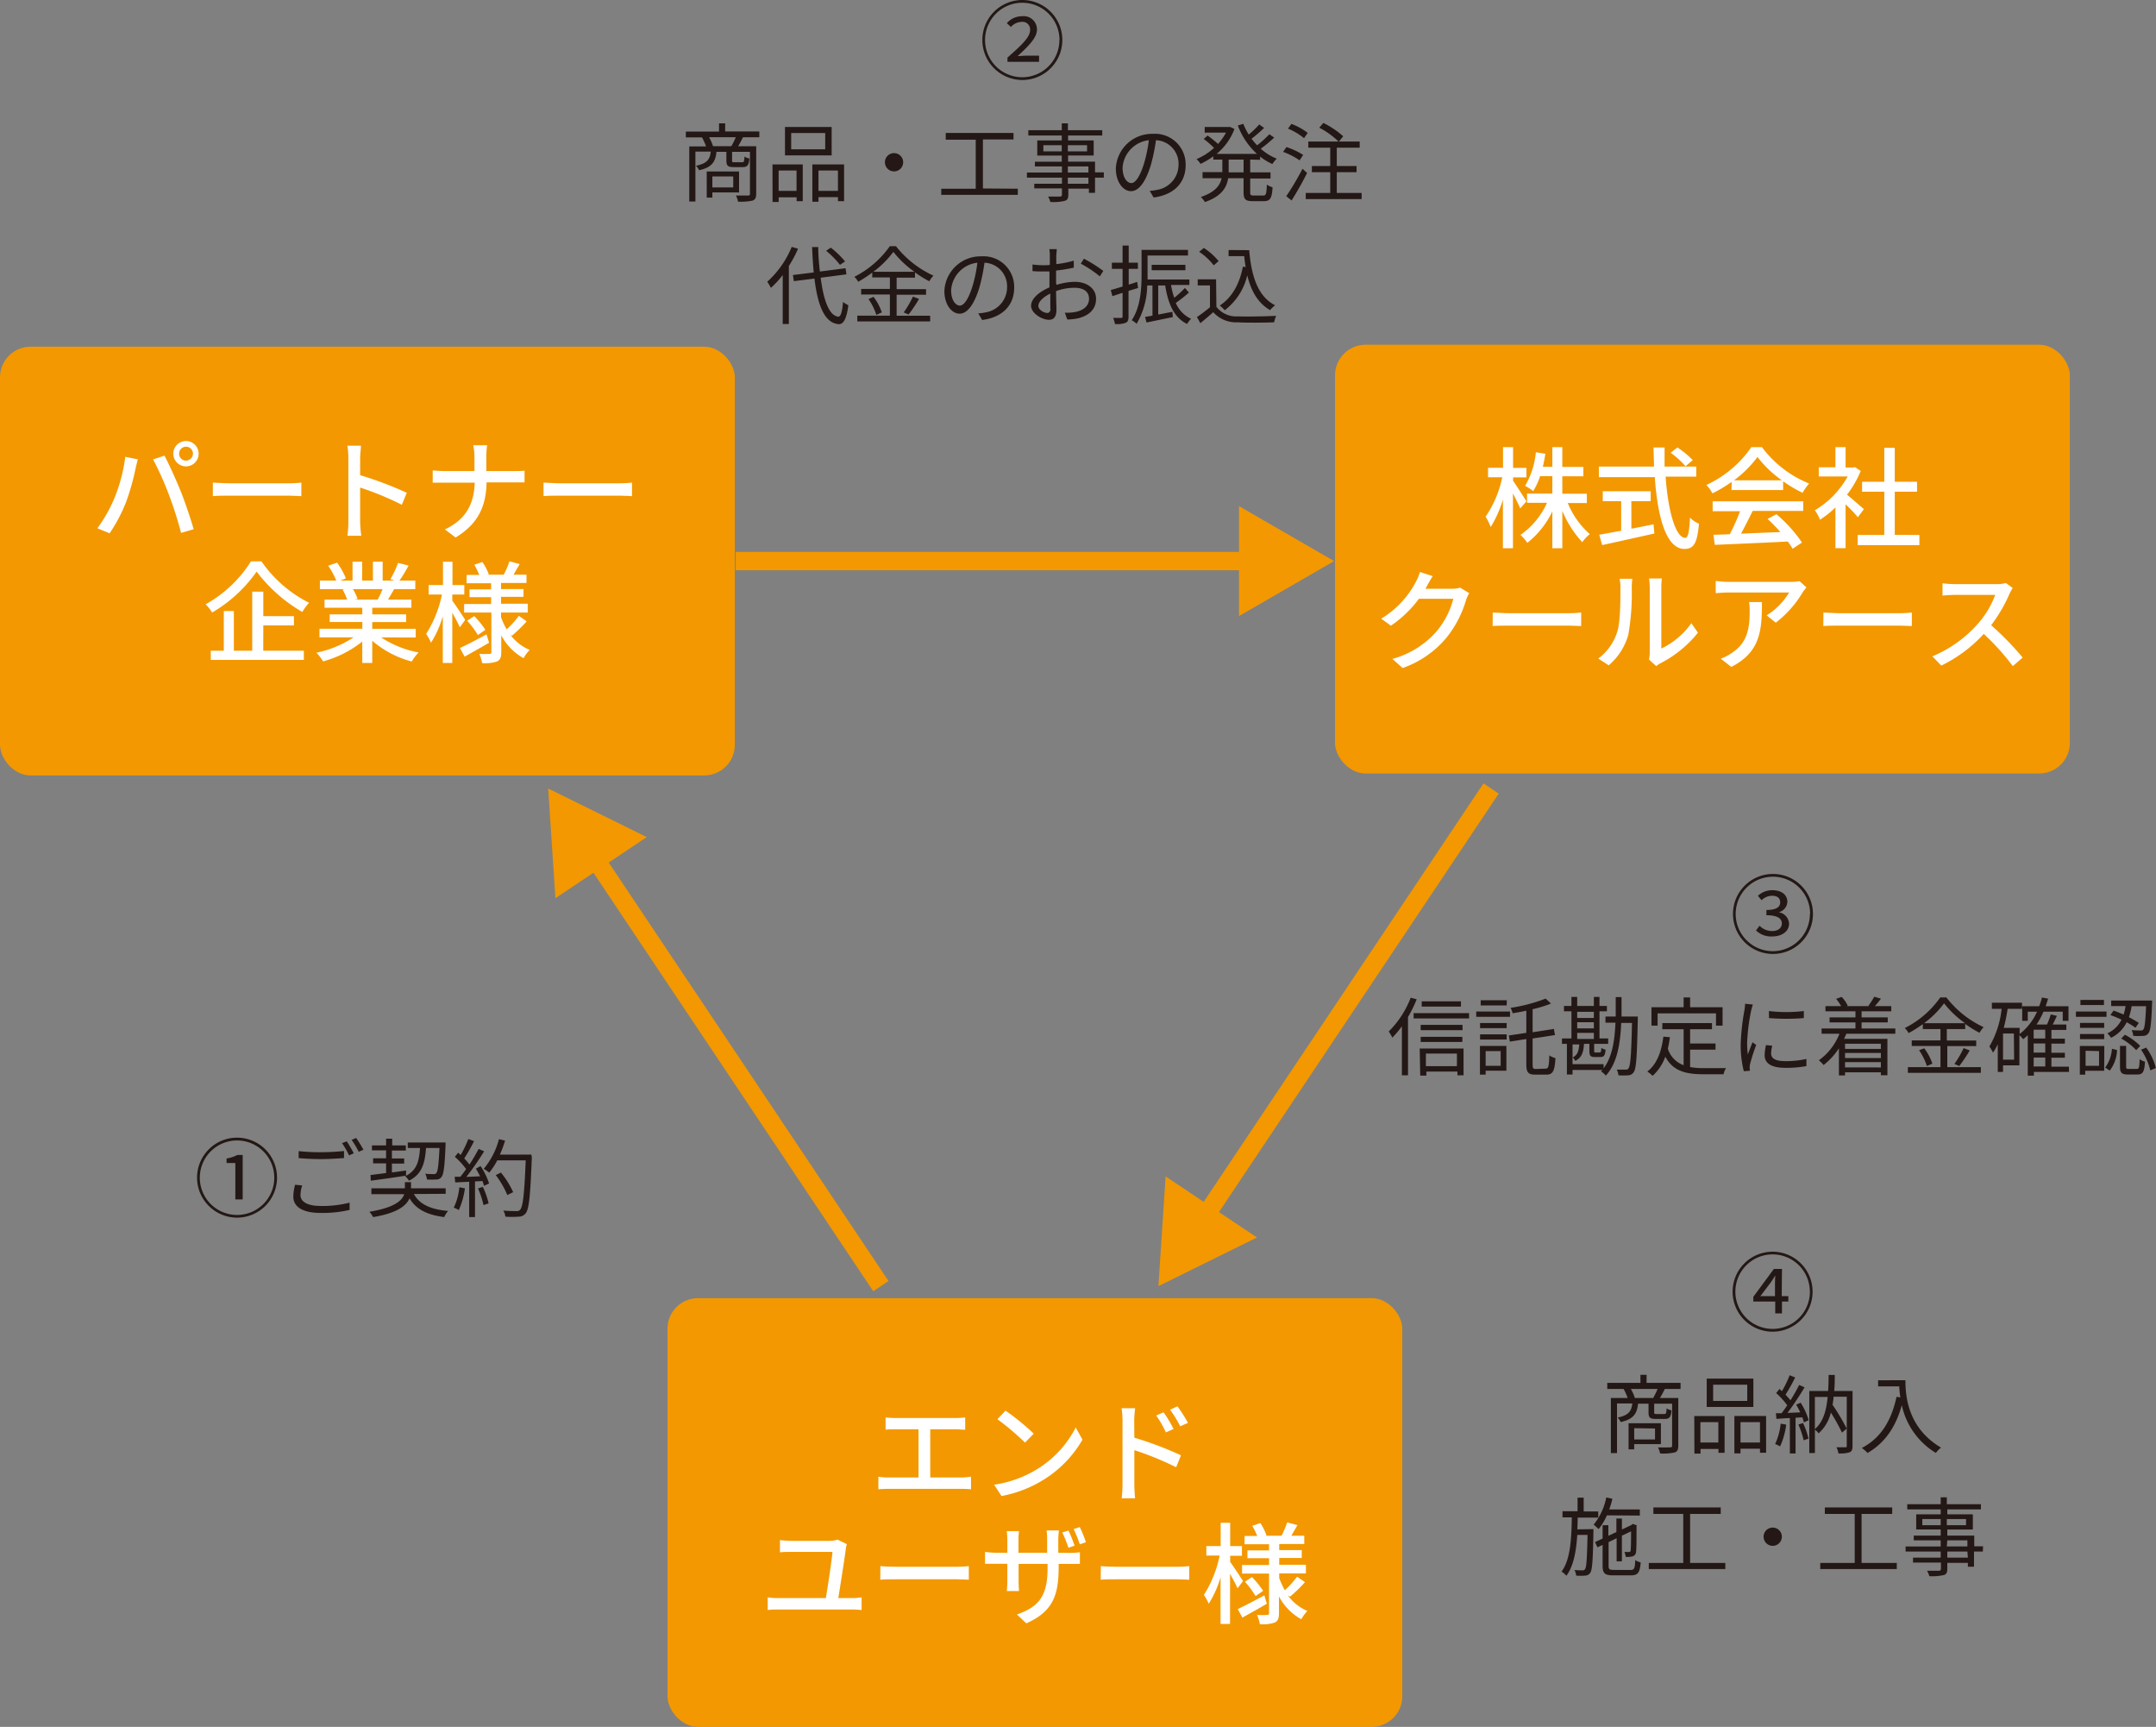 <svg xmlns="http://www.w3.org/2000/svg" width="352.08" height="281.93" viewBox="0 0 352.08 281.93">
  <rect x="0" y="0" width="352.08" height="281.93" fill="#808080" stroke="none"/>
  <defs>
    <style>
      .cls-1 {
        fill: #f39800;
      }

      .cls-2 {
        fill: #fff;
      }

      .cls-3 {
        fill: #231815;
      }

      .cls-4 {
        fill: none;
        stroke: #f39800;
        stroke-miterlimit: 10;
        stroke-width: 3px;
      }
    </style>
  </defs>
  <g id="レイヤー_2" data-name="レイヤー 2">
    <g id="レイヤー_1-2" data-name="レイヤー 1">
      <g>
        <rect class="cls-1" y="56.6" width="120" height="70" rx="5"/>
        <g>
          <path class="cls-2" d="M20.46,74.58l2.05.41c-.13.45-.29,1.14-.38,1.53a38,38,0,0,1-1.58,5.55,26.33,26.33,0,0,1-2.65,5l-2-.83a23.58,23.58,0,0,0,2.79-4.93A26.68,26.68,0,0,0,20.46,74.58ZM25,75l1.86-.61c.72,1.35,1.92,4,2.64,5.78s1.64,4.54,2.13,6.23L29.57,87a62.26,62.26,0,0,0-2-6.27A50.2,50.2,0,0,0,25,75Zm5.37-3a2.07,2.07,0,1,1,0,4.14,2.07,2.07,0,0,1,0-4.14Zm0,3.19a1.13,1.13,0,1,0-1.12-1.12A1.14,1.14,0,0,0,30.36,75.21Z"/>
          <path class="cls-2" d="M34.76,78.79c.58,0,1.7.11,2.67.11h9.78c.88,0,1.58-.07,2-.11V81c-.39,0-1.2-.08-2-.08H37.43c-1,0-2.07,0-2.67.08Z"/>
          <path class="cls-2" d="M65.62,82.41a47.93,47.93,0,0,0-6.81-2.81v5.56A21.26,21.26,0,0,0,59,87.47H56.74a18.81,18.81,0,0,0,.15-2.31V74.76a14.08,14.08,0,0,0-.16-2h2.21c0,.6-.13,1.39-.13,2v2.81a60.7,60.7,0,0,1,7.62,2.88Z"/>
          <path class="cls-2" d="M83.93,76.9c.7,0,1.4,0,1.73-.07v1.92c-.33,0-1.12,0-1.75,0H79.46c-.07,3.8-1.31,6.74-5.06,9l-1.76-1.32c3.47-1.6,4.79-4.24,4.88-7.63h-5c-.72,0-1.41,0-1.86,0V76.81c.44,0,1.14.09,1.82.09h5V74.69a9.82,9.82,0,0,0-.2-2h2.27a13.49,13.49,0,0,0-.13,2V76.9Z"/>
          <path class="cls-2" d="M88.76,78.79c.58,0,1.7.11,2.67.11h9.78c.88,0,1.58-.07,2-.11V81c-.39,0-1.2-.08-2-.08H91.43c-1,0-2.07,0-2.67.08Z"/>
          <path class="cls-2" d="M42.69,91.64a20.87,20.87,0,0,0,7.79,6.77,8.08,8.08,0,0,0-1.11,1.5,25.12,25.12,0,0,1-7.46-6.59A23.08,23.08,0,0,1,34.64,100a7.31,7.31,0,0,0-1.06-1.35,20.44,20.44,0,0,0,7.4-7Zm.3,14.59h6.63v1.51H34.42v-1.51h2.13V99.76h1.64v6.47h3V96.59H43v4h5v1.51H43Z"/>
          <path class="cls-2" d="M62.25,104.07a16.79,16.79,0,0,0,6.11,2.45A7.36,7.36,0,0,0,67.24,108a16.12,16.12,0,0,1-6.45-3.39v3.62H59.16v-3.49a17.84,17.84,0,0,1-6.4,3.24,7.78,7.78,0,0,0-1.09-1.42,17.53,17.53,0,0,0,6.06-2.5H52.17v-1.41h7v-1.1H53.84V100.3h5.32V99.22H53V97.89h3.69a8.88,8.88,0,0,0-.75-1.64l.43-.07H52.24v-1.4h2.67a12.68,12.68,0,0,0-1.32-2.43l1.46-.49a12.25,12.25,0,0,1,1.44,2.57l-.92.35h2V91.7h1.57v3.08H60.9V91.7h1.59v3.08h1.94l-.68-.22A15.8,15.8,0,0,0,65,91.9l1.73.43c-.49.88-1,1.78-1.5,2.45h2.59v1.4H64.36c-.34.61-.7,1.21-1,1.71h3.82v1.33H60.79v1.08h5.53v1.26H60.79v1.1h7.1v1.41Zm-4.62-7.89a7.94,7.94,0,0,1,.77,1.6l-.52.11h3.8a16,16,0,0,0,.79-1.71Z"/>
          <path class="cls-2" d="M75.09,102.41c-.24-.56-.76-1.53-1.23-2.38v8.2H72.31v-7.62a16.86,16.86,0,0,1-1.92,4.32,8.64,8.64,0,0,0-.8-1.44,19.14,19.14,0,0,0,2.58-6.43H70V95.51h2.34v-3.8h1.55v3.8h1.93v1.55H73.86v1c.49.65,1.82,2.67,2.11,3.14Zm4.78,2.52c-1.35.79-2.82,1.62-4,2.27l-.76-1.41c1.12-.5,2.74-1.36,4.34-2.23Zm3.44-1.35a7.49,7.49,0,0,0,3.19,2.52,6.56,6.56,0,0,0-1,1.35,9,9,0,0,1-3.64-3.73v2.76c0,.81-.16,1.24-.68,1.51a6.37,6.37,0,0,1-2.45.27,6.66,6.66,0,0,0-.45-1.51,16.35,16.35,0,0,0,1.67,0c.22,0,.29-.07.29-.29V100H75.79V98.61H80.2V97.49H76.67V96.22H80.2v-1h-4V93.86h2.07a14.92,14.92,0,0,0-.81-1.66l1.31-.45a9.23,9.23,0,0,1,1.05,2l-.2.07h2.64a14.78,14.78,0,0,0,.94-2.18l1.67.45c-.36.61-.72,1.22-1,1.73h2.11v1.35H81.82v1h3.67v1.27H81.82v1.12h4.36V100H81.82v.75a11.72,11.72,0,0,0,.92,2,17,17,0,0,0,2-2.21l1.27.9a23.08,23.08,0,0,1-2.43,2.36Zm-5.87-3a13.72,13.72,0,0,1,1.82,2.25l-1.22.85a14.62,14.62,0,0,0-1.75-2.34Z"/>
        </g>
      </g>
      <g>
        <rect class="cls-1" x="218.01" y="56.28" width="120" height="70" rx="5"/>
        <g>
          <path class="cls-2" d="M248.26,83c-.24-.57-.74-1.55-1.19-2.45v8.95h-1.64V81.55a18,18,0,0,1-2,4.49,8.74,8.74,0,0,0-.83-1.68,17.79,17.79,0,0,0,2.72-6.44H243V76.37h2.45V73h1.64v3.39h2.18v1.55h-2.18v.55c.48.67,1.85,2.83,2.18,3.35Zm7.76-.88a13.64,13.64,0,0,0,3.6,5.08,6.39,6.39,0,0,0-1.23,1.31,17,17,0,0,1-3.26-5.11v6.1H253.5v-6a14.54,14.54,0,0,1-4.09,5.13,6.36,6.36,0,0,0-1.12-1.3,12.75,12.75,0,0,0,4.34-5.24h-3.26V80.58h4.13V77.74h-2a11,11,0,0,1-1.12,2.43,9.43,9.43,0,0,0-1.33-.85,13.26,13.26,0,0,0,1.76-5.49l1.55.25c-.11.74-.25,1.44-.41,2.13h1.55V73h1.63v3.23h3.44v1.53h-3.44v2.84h4v1.53Z"/>
          <path class="cls-2" d="M272,77.81c.39,5.67,1.65,10,3.22,10,.43,0,.65-1,.76-3.31a4.2,4.2,0,0,0,1.47,1c-.29,3.24-.88,4.12-2.37,4.12-3,0-4.4-5.24-4.85-11.72h-9.13V76.17h9c0-1-.07-2.07-.07-3.12h1.8c0,1,0,2.11,0,3.12H277v1.64Zm-5.59,8.5c1.19-.22,2.42-.47,3.62-.72l.13,1.51c-3,.68-6.21,1.38-8.52,1.89l-.48-1.69,3.58-.65V81.82h-3V80.2h7.82v1.62h-3.16Zm7.51-13.26a14.35,14.35,0,0,1,2.51,2.07l-1.18,1a13.67,13.67,0,0,0-2.43-2.2Z"/>
          <path class="cls-2" d="M282.78,78.67a22.12,22.12,0,0,1-3.13,1.87,6.25,6.25,0,0,0-1-1.36A18.21,18.21,0,0,0,286,73h1.73a18,18,0,0,0,7.71,5.94,8.15,8.15,0,0,0-1.07,1.52,23,23,0,0,1-3.18-1.88V80h-8.43Zm-3.1,3.17h14.79v1.57h-8.25c-.6,1.2-1.26,2.55-1.91,3.71l6.43-.26a28.34,28.34,0,0,0-2.09-2.14l1.44-.77a22.58,22.58,0,0,1,4.18,4.63l-1.53,1a13.47,13.47,0,0,0-.79-1.17c-4.29.22-8.86.41-11.92.54l-.22-1.64,2.66-.09a30.13,30.13,0,0,0,1.68-3.76h-4.47ZM291,78.42A17.78,17.78,0,0,1,287,74.6a17.8,17.8,0,0,1-3.84,3.82Z"/>
          <path class="cls-2" d="M303.39,84.45c-.41-.52-1.22-1.38-2-2.12v7.16h-1.66V82.85a15.83,15.83,0,0,1-2.52,2,7.6,7.6,0,0,0-.83-1.55,14.76,14.76,0,0,0,5.35-5.51h-4.72V76.28h2.72V73h1.66v3.32h1.24l.29-.06.94.63a16.46,16.46,0,0,1-2.24,3.87c.85.69,2.34,2,2.76,2.36Zm10.05,2.88V89H303.36V87.33h4.35V80.27h-3.63V78.65h3.63V73.11h1.71v5.54h3.64v1.62h-3.64v7.06Z"/>
          <path class="cls-2" d="M239.93,96.84a6.1,6.1,0,0,0-.51,1.09,17.74,17.74,0,0,1-3.17,6.13,16.28,16.28,0,0,1-7.2,5l-1.67-1.49a14.68,14.68,0,0,0,7.22-4.5,13.48,13.48,0,0,0,2.73-5.31h-5.62a18.84,18.84,0,0,1-4.57,4.39L225.56,101a15.33,15.33,0,0,0,5.65-6,8.14,8.14,0,0,0,.67-1.62l2.09.68c-.36.54-.74,1.25-.94,1.61-.07.14-.16.3-.25.45h4.32a4.41,4.41,0,0,0,1.35-.18Z"/>
          <path class="cls-2" d="M243.77,100c.58,0,1.7.11,2.67.11h9.77c.89,0,1.59-.07,2-.11v2.21c-.39,0-1.2-.07-2-.07h-9.79c-1,0-2.07,0-2.67.07Z"/>
          <path class="cls-2" d="M261,107.51a8.53,8.53,0,0,0,3.1-4.37c.52-1.61.52-5.12.52-7.19a5.55,5.55,0,0,0-.15-1.46h2.09a13.31,13.31,0,0,0-.09,1.45,39.07,39.07,0,0,1-.56,7.68,10.15,10.15,0,0,1-3.2,5Zm8.28.16a5.24,5.24,0,0,0,.13-1.13V95.88a13,13,0,0,0-.11-1.44h2.09a10.48,10.48,0,0,0-.09,1.44v10a12.71,12.71,0,0,0,4.9-4.14l1.08,1.55a18.89,18.89,0,0,1-6.13,5,4,4,0,0,0-.68.46Z"/>
          <path class="cls-2" d="M295,95.9c-.16.2-.45.54-.59.76a17.84,17.84,0,0,1-4.42,5l-1.49-1.2a11.11,11.11,0,0,0,3.67-3.73h-9.88c-.7,0-1.33.06-2.11.11v-2a16.24,16.24,0,0,0,2.11.16h10.06a9.66,9.66,0,0,0,1.52-.12Zm-7.27,2.39c0,4.7-.27,8.16-5,10.59L281,107.53a6.74,6.74,0,0,0,1.73-.88c2.58-1.66,3-3.93,3-6.92a8.1,8.1,0,0,0-.11-1.44Z"/>
          <path class="cls-2" d="M297.77,100c.58,0,1.7.11,2.67.11h9.77c.89,0,1.59-.07,2-.11v2.21c-.39,0-1.2-.07-2-.07h-9.79c-1,0-2.07,0-2.67.07Z"/>
          <path class="cls-2" d="M328.68,96a7.06,7.06,0,0,0-.52.94,24.52,24.52,0,0,1-3,5.13,49,49,0,0,1,5.15,5.28l-1.61,1.4a39.31,39.31,0,0,0-4.75-5.26,22.9,22.9,0,0,1-6.93,5.17l-1.46-1.51a20.22,20.22,0,0,0,7.4-5.28,14.71,14.71,0,0,0,2.86-4.75h-6.6c-.71,0-1.68.09-2,.11v-2a17.7,17.7,0,0,0,2,.13H326a5.34,5.34,0,0,0,1.56-.18Z"/>
        </g>
      </g>
      <g>
        <rect class="cls-1" x="109" y="211.93" width="120" height="70" rx="5"/>
        <g>
          <path class="cls-2" d="M157,241.21a12,12,0,0,0,1.57-.13v2.06a14.92,14.92,0,0,0-1.57-.07H145.12a16.4,16.4,0,0,0-1.68.07v-2.06a9.66,9.66,0,0,0,1.68.13H150v-7.87h-3.8c-.39,0-1.13,0-1.58.07v-2a14.78,14.78,0,0,0,1.58.09H156a13.63,13.63,0,0,0,1.62-.09v2c-.5,0-1.1-.07-1.62-.07h-4.09v7.87Z"/>
          <path class="cls-2" d="M169.42,239.82a17.15,17.15,0,0,0,6.25-6.78l1.1,2a18.62,18.62,0,0,1-6.32,6.52,19.94,19.94,0,0,1-6.9,2.68l-1.21-1.85A18.58,18.58,0,0,0,169.42,239.82Zm-.61-5.76-1.42,1.46a41.37,41.37,0,0,0-4.51-3.82l1.32-1.4A37.16,37.16,0,0,1,168.81,234.06Z"/>
          <path class="cls-2" d="M185.24,234.71a58.08,58.08,0,0,1,7.62,2.88l-.79,1.95a49.24,49.24,0,0,0-6.83-2.79l0,5.56c0,.56.05,1.64.13,2.3h-2.2a19.07,19.07,0,0,0,.14-2.3V231.9a12.56,12.56,0,0,0-.16-2h2.22c-.06.59-.15,1.36-.15,2Zm5.15-.86a16.81,16.81,0,0,0-1.58-2.76l1.2-.52a20.64,20.64,0,0,1,1.64,2.72Zm2.34-1a18.31,18.31,0,0,0-1.65-2.7l1.2-.56A23,23,0,0,1,194,232.3Z"/>
          <path class="cls-2" d="M139.13,260.9a10.45,10.45,0,0,0,1.57-.12v2.07c-.49-.05-1.19-.09-1.57-.09H127.05c-.53,0-1.1,0-1.68.09v-2.07a10.55,10.55,0,0,0,1.68.12h7.81c.34-2,1-6.32,1.08-7.54h-6.71c-.69,0-1.27,0-1.86.07v-2a18.11,18.11,0,0,0,1.84.13h6.23a4.8,4.8,0,0,0,1.35-.2l1.51.74a3,3,0,0,0-.16.68c-.22,1.66-.92,6.14-1.24,8.12Z"/>
          <path class="cls-2" d="M143.77,255.68c.57.06,1.69.11,2.66.11h9.78c.88,0,1.58-.07,2-.11v2.22c-.4,0-1.21-.07-2-.07h-9.8c-1,0-2.07,0-2.66.07Z"/>
          <path class="cls-2" d="M174.55,253.52a11.12,11.12,0,0,0,1.8-.11v1.91c-.27,0-.92,0-1.78,0h-1.69v.61c0,4.65-1.06,7.22-5.28,9.09l-1.53-1.44c3.37-1.22,5-2.77,5-7.54v-.72h-4.73V258c0,.72.05,1.49.07,1.75h-2a15.2,15.2,0,0,0,.09-1.75v-2.7h-1.76c-.83,0-1.57,0-1.88,0v-1.94a15.21,15.21,0,0,0,1.88.14h1.76v-2.07c0-.63-.07-1.2-.09-1.46h2a10.61,10.61,0,0,0-.09,1.46v2.07H171v-2.09a11.55,11.55,0,0,0-.09-1.56h2c0,.27-.09.84-.09,1.56v2.09Zm-.07-.83a22,22,0,0,0-1-2.5l1-.32a23.9,23.9,0,0,1,1,2.46Zm1.85-.57a21.58,21.58,0,0,0-1-2.49l1-.32a18.39,18.39,0,0,1,1,2.47Z"/>
          <path class="cls-2" d="M179.77,255.68c.57.06,1.69.11,2.66.11h9.78c.88,0,1.58-.07,2-.11v2.22c-.4,0-1.21-.07-2-.07h-9.8c-1,0-2.07,0-2.66.07Z"/>
          <path class="cls-2" d="M202.09,259.3c-.23-.56-.76-1.53-1.22-2.37v8.19h-1.55V257.5a16.69,16.69,0,0,1-1.93,4.32,8.61,8.61,0,0,0-.79-1.44,19.08,19.08,0,0,0,2.57-6.42H197v-1.55h2.34v-3.8h1.55v3.8h1.92V254h-1.92v1c.48.64,1.81,2.66,2.1,3.13Zm4.79,2.52c-1.35.8-2.83,1.62-4,2.27l-.75-1.4c1.11-.51,2.73-1.37,4.34-2.23Zm3.44-1.35A7.52,7.52,0,0,0,213.5,263a6.93,6.93,0,0,0-1,1.35,9,9,0,0,1-3.64-3.72v2.75c0,.81-.16,1.24-.68,1.51a6.13,6.13,0,0,1-2.45.27,5.9,5.9,0,0,0-.45-1.51,16.35,16.35,0,0,0,1.67,0c.22,0,.29-.07.29-.29v-6.46h-4.41V255.5h4.41v-1.11h-3.53v-1.28h3.53v-1h-4v-1.35h2.07a13.35,13.35,0,0,0-.81-1.66l1.32-.45a9.16,9.16,0,0,1,1,2l-.2.07h2.65a14.72,14.72,0,0,0,.93-2.18l1.68.45c-.36.61-.72,1.23-1,1.73h2.11v1.35h-4.09v1h3.68v1.28h-3.68v1.11h4.36v1.41h-4.36v.75a13.13,13.13,0,0,0,.92,2,15.79,15.79,0,0,0,2-2.22l1.28.9a22.09,22.09,0,0,1-2.43,2.36Zm-5.87-3a14.26,14.26,0,0,1,1.82,2.25l-1.23.85a15.13,15.13,0,0,0-1.74-2.34Z"/>
        </g>
      </g>
      <g>
        <path class="cls-3" d="M32.18,192.27a6.53,6.53,0,1,1,6.53,6.52A6.54,6.54,0,0,1,32.18,192.27Zm12.61,0a6.08,6.08,0,1,0-6.08,6.08A6.08,6.08,0,0,0,44.79,192.27Zm-6.36-2.4H37v-.74a5.8,5.8,0,0,0,1.75-.57h.88v7.25H38.43Z"/>
        <path class="cls-3" d="M49.35,193.53a5.2,5.2,0,0,0-.28,1.57c0,1.05,1.06,1.78,3.28,1.78a17.58,17.58,0,0,0,4.74-.54l0,1.19a19.59,19.59,0,0,1-4.74.49c-2.81,0-4.45-.93-4.45-2.67a7.76,7.76,0,0,1,.29-1.93Zm-.58-5.6a32.46,32.46,0,0,0,3.67.18c1.34,0,2.75-.1,3.74-.2v1.15c-.93.07-2.45.17-3.74.17s-2.56-.06-3.67-.16Zm9,.35-.76.35a15.08,15.08,0,0,0-1.15-2l.76-.3A19.89,19.89,0,0,1,57.77,188.28Zm1.58-.58-.77.34a13.63,13.63,0,0,0-1.16-1.94l.74-.32A20,20,0,0,1,59.35,187.7Z"/>
        <path class="cls-3" d="M67.59,194.93c.91,1.69,2.76,2.52,5.59,2.77a3.89,3.89,0,0,0-.64,1c-2.78-.37-4.6-1.25-5.66-3.07-.53,1.22-2,2.41-5.95,3.07a4.15,4.15,0,0,0-.61-.87c4.09-.67,5.34-1.82,5.69-2.87H60.65V194h5.47v-1h1v1h5.66v.9Zm-7.08-3.1,2.54-.32v-1.58H60.93v-.83h2.12v-1.3H60.74V187h2.31v-1.1h1V187h2.22v.83H64v1.3h2v.83H64v1.45c.75-.09,1.54-.21,2.31-.32v.84c-2.07.33-4.22.62-5.76.83Zm9.06-4.41c-.18,2.56-.69,4.3-2.79,5.34a2.68,2.68,0,0,0-.62-.73c1.87-.9,2.29-2.38,2.43-4.61h-2v-.9h6.17a4.37,4.37,0,0,1,0,.44c-.15,3.5-.3,4.76-.67,5.2a1,1,0,0,1-.84.4,12.75,12.75,0,0,1-1.53,0,2.19,2.19,0,0,0-.29-.94c.6.06,1.15.06,1.37.06a.49.49,0,0,0,.45-.16c.24-.26.38-1.31.52-4.1Z"/>
        <path class="cls-3" d="M75.92,194a12.47,12.47,0,0,1-1,3.55,3.89,3.89,0,0,0-.82-.39,9.76,9.76,0,0,0,.91-3.33Zm2.56-3.63a11.71,11.71,0,0,1,1.39,2.84l-.83.39a4.81,4.81,0,0,0-.26-.79l-1.21.07v5.82h-.95v-5.77l-2.28.11-.09-.93.93,0c.31-.37.63-.8.94-1.25a12.2,12.2,0,0,0-1.84-2l.53-.67c.14.11.28.24.42.37a18.18,18.18,0,0,0,1.25-2.61l.93.35a26.48,26.48,0,0,1-1.6,2.82,9.79,9.79,0,0,1,.85,1,28.29,28.29,0,0,0,1.5-2.55l.9.39a46.43,46.43,0,0,1-2.9,4.18l2.24-.1a13.48,13.48,0,0,0-.69-1.25Zm.37,3.4a12.77,12.77,0,0,1,.94,2.69l-.83.28a14.14,14.14,0,0,0-.9-2.72Zm8-4.83c-.25,6.27-.45,8.45-1,9.13a1.44,1.44,0,0,1-1.17.56,16,16,0,0,1-2.15,0,2.37,2.37,0,0,0-.34-1c.94.09,1.79.09,2.14.09a.68.68,0,0,0,.6-.21c.47-.48.7-2.61.92-8.07H81.2a11.3,11.3,0,0,1-1.3,2,7.64,7.64,0,0,0-.91-.62,12.33,12.33,0,0,0,2.49-4.84l1,.23a18.91,18.91,0,0,1-.85,2.29h5.14Zm-4,6.16a15.11,15.11,0,0,0-1.89-3.26l.84-.41a14.31,14.31,0,0,1,2,3.2Z"/>
      </g>
      <g>
        <path class="cls-3" d="M160.42,6.53A6.53,6.53,0,1,1,167,13.06,6.54,6.54,0,0,1,160.42,6.53Zm12.6,0A6.08,6.08,0,1,0,167,12.61,6.07,6.07,0,0,0,173,6.53Zm-8.5,2.87c2.35-2.06,3.7-3.35,3.7-4.5a1.25,1.25,0,0,0-1.43-1.33,2.5,2.5,0,0,0-1.71.83l-.66-.62a3.28,3.28,0,0,1,2.48-1.13,2.17,2.17,0,0,1,2.44,2.17c0,1.34-1.37,2.7-3.15,4.33.42,0,.94-.06,1.43-.06h2.06v1h-5.16Z"/>
        <path class="cls-3" d="M121.33,22.41c-.26.53-.54,1.05-.79,1.47h2.95v7.75c0,.61-.14.95-.59,1.12a9.15,9.15,0,0,1-2.38.17,3.29,3.29,0,0,0-.35-1c.91,0,1.75,0,2,0s.3-.07.3-.29V24.79h-2.92v1.39c0,.28,0,.31.4.31h1.22c.31,0,.36-.1.41-.93a2,2,0,0,0,.8.32c-.1,1.12-.35,1.4-1.1,1.4h-1.44c-1,0-1.22-.22-1.22-1.09v-1.4H117c-.16,1.68-.79,2.55-2.84,3a2.5,2.5,0,0,0-.5-.73c1.76-.36,2.27-1,2.41-2.31h-2.51V32.9h-1v-9h2.74a9.6,9.6,0,0,0-.66-1.47H112v-.95h5.42V20.14h1v1.32H124v.95Zm-5,9v.85h-.92V28h5.28v3.42Zm3.1-7.54a13.42,13.42,0,0,0,.73-1.47h-4.37a7.29,7.29,0,0,1,.65,1.47Zm-3.1,4.93V30.6h3.41V28.81Z"/>
        <path class="cls-3" d="M126.15,26.84h4.94v6h-1v-.63h-2.93v.76h-1Zm1,1v3.32h2.93V27.84Zm8.66-2.47h-7.62V20.73h7.62Zm-1.05-3.65h-5.56v2.65h5.56Zm3.08,5.12v6h-1v-.66h-3.18v.76h-1V26.84Zm-1,4.32V27.84h-3.18v3.32Z"/>
        <path class="cls-3" d="M146,25a1.49,1.49,0,1,1-1.49,1.49A1.48,1.48,0,0,1,146,25Z"/>
        <path class="cls-3" d="M166.21,30.81v1h-12.5v-1h5.63v-8h-4.9V21.71h11.07v1.06h-5v8Z"/>
        <path class="cls-3" d="M180.26,29h-1.44v2.48h-1V30.8h-3.36v1c0,.64-.19.88-.62,1a8.06,8.06,0,0,1-2.32.17,3.71,3.71,0,0,0-.36-.88c.84,0,1.68,0,1.92,0s.34-.1.34-.33v-1h-4.52V30h4.52V29h-5.72v-.83h5.72v-1H169v-.77h4.39v-1h-4V22.93h4v-.81h-5.46v-.86h5.46V20.14h1v1.12H180v.86h-5.58v.81h4.18v2.46h-4.18v1h4.4v1.75h1.44Zm-6.88-4.29v-1h-3v1Zm1-1v1h3.14v-1Zm0,4.46h3.36v-1h-3.36Zm3.36.83h-3.36V30h3.36Z"/>
        <path class="cls-3" d="M187.75,31.16a7.8,7.8,0,0,0,1.19-.16,4.17,4.17,0,0,0,3.52-4.11,3.85,3.85,0,0,0-3.69-4,30.08,30.08,0,0,1-.82,4c-.86,2.85-2,4.32-3.25,4.32s-2.48-1.43-2.48-3.71a5.92,5.92,0,0,1,6.07-5.65,5,5,0,0,1,5.33,5.1c0,2.91-1.92,4.86-5.23,5.29Zm-.91-4.53a23.15,23.15,0,0,0,.77-3.74,4.84,4.84,0,0,0-4.29,4.48c0,1.75.81,2.52,1.42,2.52S186.12,29,186.84,26.63Z"/>
        <path class="cls-3" d="M204.16,26.05v2.09h3.32v1h-3.32v2.26c0,.43.08.52.56.52h1.6c.43,0,.5-.28.56-1.78a2.82,2.82,0,0,0,.93.43c-.09,1.78-.39,2.27-1.41,2.27h-1.84c-1.17,0-1.48-.3-1.48-1.45V29.1h-2.52c-.23,1.5-1.05,2.93-3.8,3.89a3.71,3.71,0,0,0-.66-.83c2.34-.79,3.14-1.89,3.39-3.06h-3.11v-1h3.23V26.05h-1.48v-.53a11.46,11.46,0,0,1-2.08,1.23,5.27,5.27,0,0,0-.65-.78,9.81,9.81,0,0,0,2.85-1.82,14.6,14.6,0,0,0-1.68-1.47l.64-.55a20.69,20.69,0,0,1,1.7,1.37,9.8,9.8,0,0,0,1.3-1.85h-3.48v-.92h4l.18,0,.68.33a9.7,9.7,0,0,1-2.91,4.06h6.58a12,12,0,0,1-3.12-4.63l.9-.27a10.24,10.24,0,0,0,.88,1.75,15.22,15.22,0,0,0,1.72-1.65l.79.56a22.37,22.37,0,0,1-2.05,1.77,10.29,10.29,0,0,0,.91,1.07,17.88,17.88,0,0,0,2-1.8l.79.54a20.81,20.81,0,0,1-2.2,1.82,8.92,8.92,0,0,0,2.62,1.63,4.7,4.7,0,0,0-.72.87,9.16,9.16,0,0,1-2-1.22v.53Zm-1.08,0h-2.44v2.09h2.44Z"/>
        <path class="cls-3" d="M212.23,26.18a12.11,12.11,0,0,0-2.7-1.39l.55-.78a11.94,11.94,0,0,1,2.73,1.28Zm1.22,2.06c-.73,1.47-1.71,3.19-2.53,4.49l-.87-.7a42.22,42.22,0,0,0,2.65-4.48Zm-.5-5.68A10,10,0,0,0,210.33,21l.56-.77a9.68,9.68,0,0,1,2.66,1.47Zm9.41,8.94v1h-9.13v-1h4V28.11h-3v-1h3v-3h-3.58v-1h4.94a13.37,13.37,0,0,0-3.15-2.26l.67-.78a14.62,14.62,0,0,1,3.24,2.18l-.7.86h3.39v1h-3.74v3h3.23v1h-3.23V31.5Z"/>
        <path class="cls-3" d="M130.32,40.6a18.72,18.72,0,0,1-1.5,2.83V52.9h-1v-8A15.11,15.11,0,0,1,125.89,47a7.06,7.06,0,0,0-.6-1,15.68,15.68,0,0,0,4-5.69Zm3.7,4.74c.47,3.71,1.39,6.22,2.88,6.36.41,0,.63-.8.77-2.41a4.12,4.12,0,0,0,.87.54c-.31,2.4-.87,3.13-1.59,3.09-2.3-.17-3.42-3.07-3.95-7.44l-3.37.42-.14-1,3.39-.42c-.11-1.31-.21-2.69-.26-4.15h1c0,1.42.13,2.77.27,4l4.19-.54.14,1Zm3.15-2.1a14.66,14.66,0,0,0-2.26-2.3l.76-.51A14.63,14.63,0,0,1,138,42.68Z"/>
        <path class="cls-3" d="M146.42,51.54h5.48v.93H140v-.93h5.32V48.08h-4.69v-.91h4.69V45.29h-2.88V44.5A19.85,19.85,0,0,1,140.15,46a3.86,3.86,0,0,0-.63-.81,15.75,15.75,0,0,0,5.79-5h1A16.53,16.53,0,0,0,152.43,45a5.26,5.26,0,0,0-.67.92,17.5,17.5,0,0,1-2.34-1.45v.86h-3v1.88h4.81v.91h-4.81Zm-3.77-3.08A8.82,8.82,0,0,1,144,51l-.89.41a9.65,9.65,0,0,0-1.28-2.58Zm6.68-4.09a16.37,16.37,0,0,1-3.44-3.25,15.54,15.54,0,0,1-3.28,3.25ZM147.58,51a15.78,15.78,0,0,0,1.5-2.58l1,.38a22.57,22.57,0,0,1-1.71,2.55Z"/>
        <path class="cls-3" d="M159.75,51.16a7.8,7.8,0,0,0,1.19-.16,4.17,4.17,0,0,0,3.52-4.11,3.85,3.85,0,0,0-3.69-4,30.08,30.08,0,0,1-.82,4c-.86,2.85-2,4.32-3.25,4.32s-2.48-1.43-2.48-3.71a5.92,5.92,0,0,1,6.07-5.65,5,5,0,0,1,5.33,5.1c0,2.91-1.92,4.86-5.23,5.29Zm-.91-4.53a23.15,23.15,0,0,0,.77-3.74,4.84,4.84,0,0,0-4.29,4.48c0,1.75.81,2.52,1.42,2.52S158.12,49,158.84,46.63Z"/>
        <path class="cls-3" d="M172.52,46.51a10.48,10.48,0,0,1,3-.5c2,0,3.47,1.11,3.47,2.76s-1.05,2.74-3,3.21a9.29,9.29,0,0,1-1.7.18l-.4-1.11a7.48,7.48,0,0,0,1.63-.1c1.22-.22,2.32-.88,2.32-2.17s-1.06-1.8-2.38-1.8a9,9,0,0,0-3,.54c0,1.18.06,2.4.06,3,0,1.29-.49,1.69-1.24,1.69-1.09,0-2.9-1.05-2.9-2.29s1.45-2.34,3-3v-.78c0-.56,0-1.21,0-1.82-.38,0-.73,0-1,0-.64,0-1.24,0-1.77-.07l0-1.07a12.53,12.53,0,0,0,1.77.12c.32,0,.68,0,1.06-.05,0-.72,0-1.33,0-1.58a6.08,6.08,0,0,0-.08-1h1.21c0,.25-.05.63-.07.95s0,.89,0,1.5a17.54,17.54,0,0,0,2.85-.56V43.7a28.19,28.19,0,0,1-2.89.47c0,.66,0,1.32,0,1.88Zm-1,3.87c0-.5,0-1.44,0-2.45-1.12.53-1.95,1.32-1.95,2s.95,1.17,1.5,1.17C171.38,51.05,171.55,50.81,171.55,50.38ZM177,42.23a23.5,23.5,0,0,1,3.17,2l-.56.89a18.89,18.89,0,0,0-3.11-2.07Z"/>
        <path class="cls-3" d="M184.29,47.49v4.22c0,.56-.13.85-.48,1a4.28,4.28,0,0,1-1.73.19,4.63,4.63,0,0,0-.31-1c.6,0,1.15,0,1.31,0s.24,0,.24-.25V47.8l-1.66.55-.27-1c.53-.14,1.2-.35,1.93-.57V43.89h-1.75v-1h1.75v-2.8h1v2.8h1.5v1h-1.5v2.58l1.39-.45.14,1Zm9.86.27a23.41,23.41,0,0,1-2.14,1.7,5,5,0,0,0,2.5,2.59,3.68,3.68,0,0,0-.65.84c-2.11-1-3.11-3.27-3.58-6.28h-1.14v4.74l2.31-.44.08.86c-1.53.3-3.09.64-4.3.88l-.24-.91,1.21-.21V46.61h-.86a12.68,12.68,0,0,1-1.73,6.25,3.56,3.56,0,0,0-.8-.58c1.47-2.18,1.61-5.25,1.61-7.49v-4H194v.92H187.4v3c0,.3,0,.59,0,.92h6.83v.89h-3a12,12,0,0,0,.53,2.09,15.35,15.35,0,0,0,1.74-1.6Zm-6.08-3.64v-.88h5.51v.88Z"/>
        <path class="cls-3" d="M198.64,50.09a4.09,4.09,0,0,0,3.49,1.56c1.52.06,4.63,0,6.27-.09a4.7,4.7,0,0,0-.33,1.06c-1.53.06-4.4.09-5.94,0a5,5,0,0,1-4-1.65c-.67.58-1.37,1.19-2.11,1.79l-.56-1a23.66,23.66,0,0,0,2.13-1.6V46.6h-2v-1h3Zm-.44-6.77a9.51,9.51,0,0,0-2.38-2.21l.77-.63A10.44,10.44,0,0,1,199,42.63ZM204,40.84c.35,4.27,1.43,7.58,4.23,9a4.68,4.68,0,0,0-.82.79c-2-1.15-3.1-3.13-3.73-5.68A10,10,0,0,1,200,50.65a5.93,5.93,0,0,0-.81-.77c2-1.31,3.22-3.49,3.78-6.35l.45.07c-.1-.57-.17-1.16-.24-1.78h-2.55v-1Z"/>
      </g>
      <g>
        <path class="cls-3" d="M283,149.21a6.53,6.53,0,1,1,6.52,6.53A6.53,6.53,0,0,1,283,149.21Zm12.6,0a6.08,6.08,0,1,0-6.08,6.08A6.08,6.08,0,0,0,295.56,149.21Zm-8.82,2.67.56-.74a2.89,2.89,0,0,0,2.08.86c.92,0,1.56-.49,1.56-1.24s-.62-1.34-2.52-1.34v-.86c1.67,0,2.25-.51,2.25-1.24s-.5-1.08-1.33-1.08a2.46,2.46,0,0,0-1.71.73l-.6-.72a3.4,3.4,0,0,1,2.34-.92c1.44,0,2.47.69,2.47,1.92a1.83,1.83,0,0,1-1.43,1.68v0a2,2,0,0,1,1.71,1.85c0,1.3-1.21,2.1-2.71,2.1A3.53,3.53,0,0,1,286.74,151.88Z"/>
        <path class="cls-3" d="M231.35,163.14a20.91,20.91,0,0,1-1.42,2.89v9.52h-1v-8a15.63,15.63,0,0,1-1.56,1.85,6.16,6.16,0,0,0-.59-1,15.59,15.59,0,0,0,3.59-5.52Zm8.55,2.26v.87h-9.05v-.87Zm-8.06,5.78H239v4.37h-1v-.61h-5.07v.66h-1Zm7-3H232v-.86h6.83ZM232,169.27h6.81v.84H232Zm6.58-4.94h-6.41v-.85h6.41ZM232.85,172v2.06h5.07V172Z"/>
        <path class="cls-3" d="M246.59,166h-5.52v-.86h5.52ZM246,174.8h-3.39v.64h-.93v-4.69H246Zm-4.3-7.78h4.34v.83h-4.34Zm0,1.85h4.34v.84h-4.34Zm4.34-4.73H241.8v-.84h4.27Zm-3.43,7.46V174h2.45V171.6Zm9.83,2.86c.43,0,.52-.43.57-2.17a2.63,2.63,0,0,0,1,.45c-.12,2-.38,2.7-1.46,2.7H250.7c-1.13,0-1.45-.35-1.45-1.69v-4.12l-2.69.42-.16-1,2.85-.43V165c-.76.17-1.51.31-2.23.42a3.7,3.7,0,0,0-.34-.88,27.1,27.1,0,0,0,5.73-1.51l.87.81a20.05,20.05,0,0,1-3,.92v3.76l3.47-.54.18,1-3.65.56v4.28c0,.59.09.7.55.7Z"/>
        <path class="cls-3" d="M267.45,166.59c-.13,5.95-.24,7.89-.67,8.46a1.07,1.07,0,0,1-.88.5,10.69,10.69,0,0,1-1.61,0,2.37,2.37,0,0,0-.27-.93c.63,0,1.22,0,1.46,0a.42.42,0,0,0,.46-.21c.31-.39.46-2.24.57-7.41h-1.76c-.16,3.52-.69,6.64-2.52,8.6a3,3,0,0,0-.78-.68l.23-.24H256.8v.74h-.92v-5h-.81v-.89h1.55v-4.43H255.4v-.87h1.22v-1.48h.94v1.48h2.72v-1.48h.92v1.48h1.21v.87H261.2v4.43h1.42v.89h-2.29v1.15c0,.22,0,.25.24.25h.65c.19,0,.25-.07.28-.74a2,2,0,0,0,.7.28c-.09,1-.31,1.21-.86,1.21h-.87c-.74,0-.92-.21-.92-1v-1.15h-.88c-.09,1.42-.39,2.26-1.43,2.78a1.61,1.61,0,0,0-.44-.59v1.12h5.07v.67c1.39-1.78,1.81-4.45,1.94-7.44h-1.63v-1h1.67c0-1,0-2.1,0-3.18h.95c0,1.08,0,2.14,0,3.18h2.66Zm-10.65,3.92v2.15c.8-.41,1-1,1.1-2.15Zm.76-5.32v1h2.72v-1Zm0,2.7h2.72v-1h-2.72Zm0,1.73h2.72v-1h-2.72Z"/>
        <path class="cls-3" d="M276,174.21a12.47,12.47,0,0,0,2.27.17c.51,0,2.91,0,3.59,0a3.35,3.35,0,0,0-.4,1h-3.25c-2.89,0-5-.5-6.26-2.87a7.69,7.69,0,0,1-2.08,3.13,5,5,0,0,0-.86-.7c1.56-1.21,2.31-3.2,2.62-5.7l1.07.09c-.09.66-.2,1.28-.34,1.87a4.19,4.19,0,0,0,2.58,2.7v-5.87h-3.48v-1h8.11v1H276v2.33h4.15v1H276Zm-5.31-6.77h-1v-3h5.25v-1.6H276v1.6h5.3v3h-1.07v-2h-9.54Z"/>
        <path class="cls-3" d="M286.25,164a9.1,9.1,0,0,0-.27.93,31.67,31.67,0,0,0-.67,5.31,15.18,15.18,0,0,0,.11,1.91c.24-.63.55-1.44.77-2l.6.45a31,31,0,0,0-1,3.11,3.57,3.57,0,0,0-.07.61l.05.49-1,.07a17.28,17.28,0,0,1-.51-4.45,38,38,0,0,1,.62-5.56,8.8,8.8,0,0,0,.1-1Zm3.16,6.72a5.43,5.43,0,0,0-.18,1.27c0,.64.42,1.25,2.33,1.25a15.22,15.22,0,0,0,3.43-.36v1.17a18.19,18.19,0,0,1-3.46.28c-2.32,0-3.36-.77-3.36-2.07a8.53,8.53,0,0,1,.22-1.64Zm-.54-5.66a24.15,24.15,0,0,0,5.7,0v1.15a36,36,0,0,1-5.69,0Z"/>
        <path class="cls-3" d="M301.51,168.76c-.11.28-.24.56-.37.84h7.08v5.94h-1.07v-.48H301.3v.51h-1v-4.43a11,11,0,0,1-2.5,2.73,6.32,6.32,0,0,0-.78-.77,9.62,9.62,0,0,0,3.37-4.34h-2.92v-.85H303v-1h-4.23v-.81H303v-1H298.1v-.84h2.57a7.52,7.52,0,0,0-.83-1.19l.9-.32a5.17,5.17,0,0,1,1,1.44l-.17.07h3.7l-.15-.06a13.62,13.62,0,0,0,.95-1.48l1.09.32c-.32.44-.66.87-1,1.22h2.69v.84H304v1h4.27v.81H304v1h5.51v.85Zm-.21,1.64v.84h5.85v-.84Zm5.85,1.5H301.3v.84h5.85Zm0,2.37v-.87H301.3v.87Z"/>
        <path class="cls-3" d="M318,174.22h5.48v.93H311.56v-.93h5.32v-3.46h-4.69v-.91h4.69V168H314v-.8a20.57,20.57,0,0,1-2.32,1.46,3.16,3.16,0,0,0-.63-.82,15.7,15.7,0,0,0,5.8-5h1a16.45,16.45,0,0,0,6.08,4.85,4.79,4.79,0,0,0-.67.92,17.5,17.5,0,0,1-2.34-1.45V168h-3v1.87h4.8v.91H318Zm-3.77-3.08a8.73,8.73,0,0,1,1.33,2.5l-.89.4a10,10,0,0,0-1.28-2.58Zm6.68-4.09a16.11,16.11,0,0,1-3.44-3.25,15.3,15.3,0,0,1-3.28,3.25Zm-1.75,6.64a15.37,15.37,0,0,0,1.5-2.58l1,.38a23,23,0,0,1-1.71,2.55Z"/>
        <path class="cls-3" d="M337.87,175h-5.73v.61h-1V169c-.24.24-.49.45-.74.66a6.29,6.29,0,0,0-.63-.66v4.93H327.1V175h-.86v-4.51a8.93,8.93,0,0,1-.78,1.36,6.62,6.62,0,0,0-.59-1,15.36,15.36,0,0,0,2-6.15h-1.59v-1h4.92v1h-2.35a28.49,28.49,0,0,1-.63,3.11h2.59v1a9.54,9.54,0,0,0,2.84-3.64h-1.51v1.49h-.91v-2.38H333a11.91,11.91,0,0,0,.46-1.43l1,.19c-.13.42-.26.84-.4,1.24h3.73v2.38h-.94v-1.49h-3.15a12.26,12.26,0,0,1-1.13,2.09h1.71a14.28,14.28,0,0,0,.62-1.65l1,.24-.68,1.41h2.22v.88H335v1.43h2.2v.81H335v1.49h2.2v.81H335v1.46h2.86Zm-9-6.27H327.1V173h1.81Zm5.12-.62h-1.89v1.43H334Zm0,2.24h-1.89v1.49H334Zm-1.89,3.76H334v-1.46h-1.89Z"/>
        <path class="cls-3" d="M344,166h-5v-.86h5Zm-.38,8.81h-3.1v.64h-.88v-4.69h4Zm0-7h-3.95V167h3.95Zm-3.95,1h3.95v.84h-3.95Zm3.91-4.73h-3.84v-.84h3.84Zm-3,7.46V174h2.2V171.6Zm3.2,2.75a5.71,5.71,0,0,0,1.1-3.07l.84.21a5.88,5.88,0,0,1-1.19,3.35Zm4.95-6.5a13.25,13.25,0,0,0-1.44-.9,5.5,5.5,0,0,1-2.55,2.54,3.2,3.2,0,0,0-.61-.73,4.72,4.72,0,0,0,2.32-2.23,16.73,16.73,0,0,0-1.82-.75l.52-.73c.52.17,1.08.41,1.64.64a9.21,9.21,0,0,0,.32-1.38h-2.35v-.9h6.68a4.1,4.1,0,0,1,0,.43c-.12,3.3-.26,4.51-.61,4.92a1,1,0,0,1-.83.41,11.55,11.55,0,0,1-1.64,0,2.29,2.29,0,0,0-.26-.94c.63.06,1.22.06,1.44.06s.36,0,.45-.14c.24-.25.36-1.23.47-3.82h-2.36a11,11,0,0,1-.44,1.8,15.94,15.94,0,0,1,1.61.93Zm.2,6.72c.37,0,.43-.19.48-1.59a2.4,2.4,0,0,0,.87.4c-.1,1.68-.35,2.1-1.24,2.1h-1.55c-1,0-1.29-.28-1.29-1.31v-3.36h1v3.36c0,.35.05.4.46.4ZM347,168.93a10,10,0,0,1,2.5,1.82l-.65.69a10.39,10.39,0,0,0-2.45-1.89Zm3.48,2.1a9.75,9.75,0,0,1,1.58,3.33l-.91.38a10.22,10.22,0,0,0-1.51-3.37Z"/>
      </g>
      <g>
        <path class="cls-3" d="M296,210.88a6.53,6.53,0,1,1-6.53-6.53A6.53,6.53,0,0,1,296,210.88Zm-.45,0a6.08,6.08,0,1,0-6.08,6.07A6.07,6.07,0,0,0,295.56,210.88Zm-4.59.72h1.08v.89H291v1.93h-1.1v-1.93h-3.58v-.77l3.36-4.56H291Zm-1.1,0v-1.85c0-.4,0-1,.05-1.45h-.06c-.21.39-.38.6-.63,1l-1.75,2.31Z"/>
        <path class="cls-3" d="M271.87,226.76c-.26.53-.54,1.05-.8,1.47h3V236c0,.62-.14,1-.59,1.12a8.72,8.72,0,0,1-2.38.17,3.8,3.8,0,0,0-.35-1c.91.05,1.75,0,2,0s.31-.07.31-.3v-6.83h-2.93v1.38c0,.28.06.31.41.31h1.22c.31,0,.36-.1.4-.92a2.24,2.24,0,0,0,.8.32c-.09,1.12-.35,1.4-1.09,1.4h-1.44c-1,0-1.22-.22-1.22-1.09v-1.4H267.5c-.17,1.68-.8,2.55-2.84,3a2.5,2.5,0,0,0-.5-.73c1.76-.37,2.26-1,2.4-2.31h-2.5v8.11h-1v-9h2.74a9.6,9.6,0,0,0-.66-1.47h-2.67v-1h5.42v-1.31h1v1.31h5.55v1Zm-5,9v.86h-.92v-4.27h5.28v3.41Zm3.1-7.53a14.34,14.34,0,0,0,.72-1.47h-4.37a7.13,7.13,0,0,1,.66,1.47Zm-3.1,4.93V235h3.4v-1.79Z"/>
        <path class="cls-3" d="M276.68,231.18h4.95v6h-1v-.63h-2.93v.76h-1Zm1,1v3.32h2.93v-3.32Zm8.65-2.48h-7.62v-4.63h7.62Zm-1-3.64h-5.57v2.65h5.57Zm3.08,5.11v6h-1v-.66h-3.18v.76h-1v-6.1Zm-1,4.33v-3.32h-3.18v3.32Z"/>
        <path class="cls-3" d="M291.69,232.58a12.14,12.14,0,0,1-1,3.56,4,4,0,0,0-.81-.39,10.23,10.23,0,0,0,.91-3.33Zm2.36-3.58a11,11,0,0,1,1.31,2.86l-.78.35a8.05,8.05,0,0,0-.25-.82l-1.11.07v5.83h-.93v-5.77c-.79,0-1.55.08-2.19.13l-.09-.93.93,0c.29-.38.61-.83.92-1.29a12.31,12.31,0,0,0-1.81-2l.54-.67c.14.11.26.24.4.36a16.72,16.72,0,0,0,1.26-2.6l.91.36a31.09,31.09,0,0,1-1.58,2.82,10.45,10.45,0,0,1,.81.91c.55-.87,1.05-1.77,1.42-2.51l.88.39a48.21,48.21,0,0,1-2.79,4.18l2.08-.09a11.51,11.51,0,0,0-.66-1.26Zm.39,3.32a12.78,12.78,0,0,1,.89,2.55l-.79.26a13.29,13.29,0,0,0-.86-2.56Zm8.08,3.77c0,.54-.11.85-.46,1a5.05,5.05,0,0,1-1.84.19,3.45,3.45,0,0,0-.32-1c.65,0,1.25,0,1.44,0s.24,0,.24-.25v-8h-2.16c0,.45-.09.88-.16,1.32a33.25,33.25,0,0,1,2.31,3.88l-.77.65a31.31,31.31,0,0,0-1.82-3.27,6.55,6.55,0,0,1-2,3.4,2.44,2.44,0,0,0-.6-.6v3.81h-.92V227.09h3.08c.05-.84.07-1.71.08-2.62h1c0,.91,0,1.78-.09,2.62h3Zm-6.15-2.78c1.36-1.17,1.88-3,2.09-5.25h-2.09Z"/>
        <path class="cls-3" d="M311.16,225.33c0,2.48.32,7.76,5.81,11a5,5,0,0,0-.84.87,12.07,12.07,0,0,1-5.56-7.8c-1,3.63-2.8,6.18-5.59,7.81a6.91,6.91,0,0,0-.94-.82c3.1-1.61,4.82-4.43,5.67-8.35l.62.1a15.86,15.86,0,0,1-.18-1.8H306.7v-1Z"/>
        <path class="cls-3" d="M260.21,249.64s0,.34,0,.48c-.09,4.63-.18,6.2-.53,6.67a1,1,0,0,1-.81.44,9,9,0,0,1-1.48,0,2.43,2.43,0,0,0-.27-.92,12.41,12.41,0,0,0,1.29.06.42.42,0,0,0,.43-.2c.24-.32.32-1.68.41-5.58h-1.68c-.17,2.67-.6,5.09-1.78,6.67a2.92,2.92,0,0,0-.79-.68c1.46-1.94,1.63-5.41,1.68-8.86h-1.52v-1h2.46V244.5h1v2.26H261v1h-3.36q0,1-.06,1.92Zm2.2-2.25a9.4,9.4,0,0,1-1.36,2.25,9.52,9.52,0,0,0-.8-.73,10.17,10.17,0,0,0,2.06-4.44l1,.21a15.49,15.49,0,0,1-.52,1.75h5v1Zm3.85,8.92c.62,0,.73-.27.78-1.61a3.19,3.19,0,0,0,.89.38c-.13,1.65-.44,2.11-1.61,2.11h-2.85c-1.38,0-1.76-.31-1.76-1.54v-3.43l-.84.39-.4-.85,1.24-.58V249h.94v1.73l1.31-.61v-2.21h.9v1.79l1.54-.72.07-.07.17-.12.66.24-.05.16c0,2,0,3.76-.08,4.15a.77.77,0,0,1-.63.76,4.1,4.1,0,0,1-1.05.08,2.78,2.78,0,0,0-.22-.81,6,6,0,0,0,.72,0c.17,0,.26,0,.3-.26s.07-1.45.07-3.11l-1.5.71v4.19H264v-3.77l-1.31.63v3.9c0,.53.12.64.89.64Z"/>
        <path class="cls-3" d="M281.75,255.16v1h-12.5v-1h5.63v-8H270v-1.06H281v1.06h-5v8Z"/>
        <path class="cls-3" d="M289.48,249.39a1.49,1.49,0,1,1-1.48,1.49A1.48,1.48,0,0,1,289.48,249.39Z"/>
        <path class="cls-3" d="M309.75,255.16v1h-12.5v-1h5.63v-8H298v-1.06H309v1.06h-5v8Z"/>
        <path class="cls-3" d="M323.8,253.3h-1.44v2.48h-1v-.63H318v1c0,.65-.2.89-.62,1a8.46,8.46,0,0,1-2.32.17,3.42,3.42,0,0,0-.37-.88c.84,0,1.68,0,1.92,0s.35-.1.35-.34v-1H312.4v-.8h4.52v-1h-5.73v-.83h5.73v-1h-4.4v-.77h4.4v-1h-4v-2.47h4v-.81h-5.46v-.85h5.46v-1.12h1v1.12h5.57v.85H318v.81h4.17v2.47H318v1h4.4v1.75h1.44ZM316.92,249v-1h-3v1Zm1-1v1h3.14v-1Zm0,4.47h3.36v-1H318Zm3.36.83H318v1h3.36Z"/>
      </g>
      <g>
        <line class="cls-4" x1="120.14" y1="91.6" x2="204.95" y2="91.6"/>
        <polygon class="cls-1" points="202.33 100.58 217.87 91.6 202.33 82.63 202.33 100.58"/>
      </g>
      <g>
        <line class="cls-4" x1="143.85" y1="209.97" x2="96.7" y2="139.47"/>
        <polygon class="cls-1" points="105.62 136.66 89.52 128.73 90.7 146.64 105.62 136.66"/>
      </g>
      <g>
        <line class="cls-4" x1="243.5" y1="128.73" x2="196.35" y2="199.23"/>
        <polygon class="cls-1" points="190.35 192.06 189.17 209.97 205.27 202.03 190.35 192.06"/>
      </g>
    </g>
  </g>
</svg>
